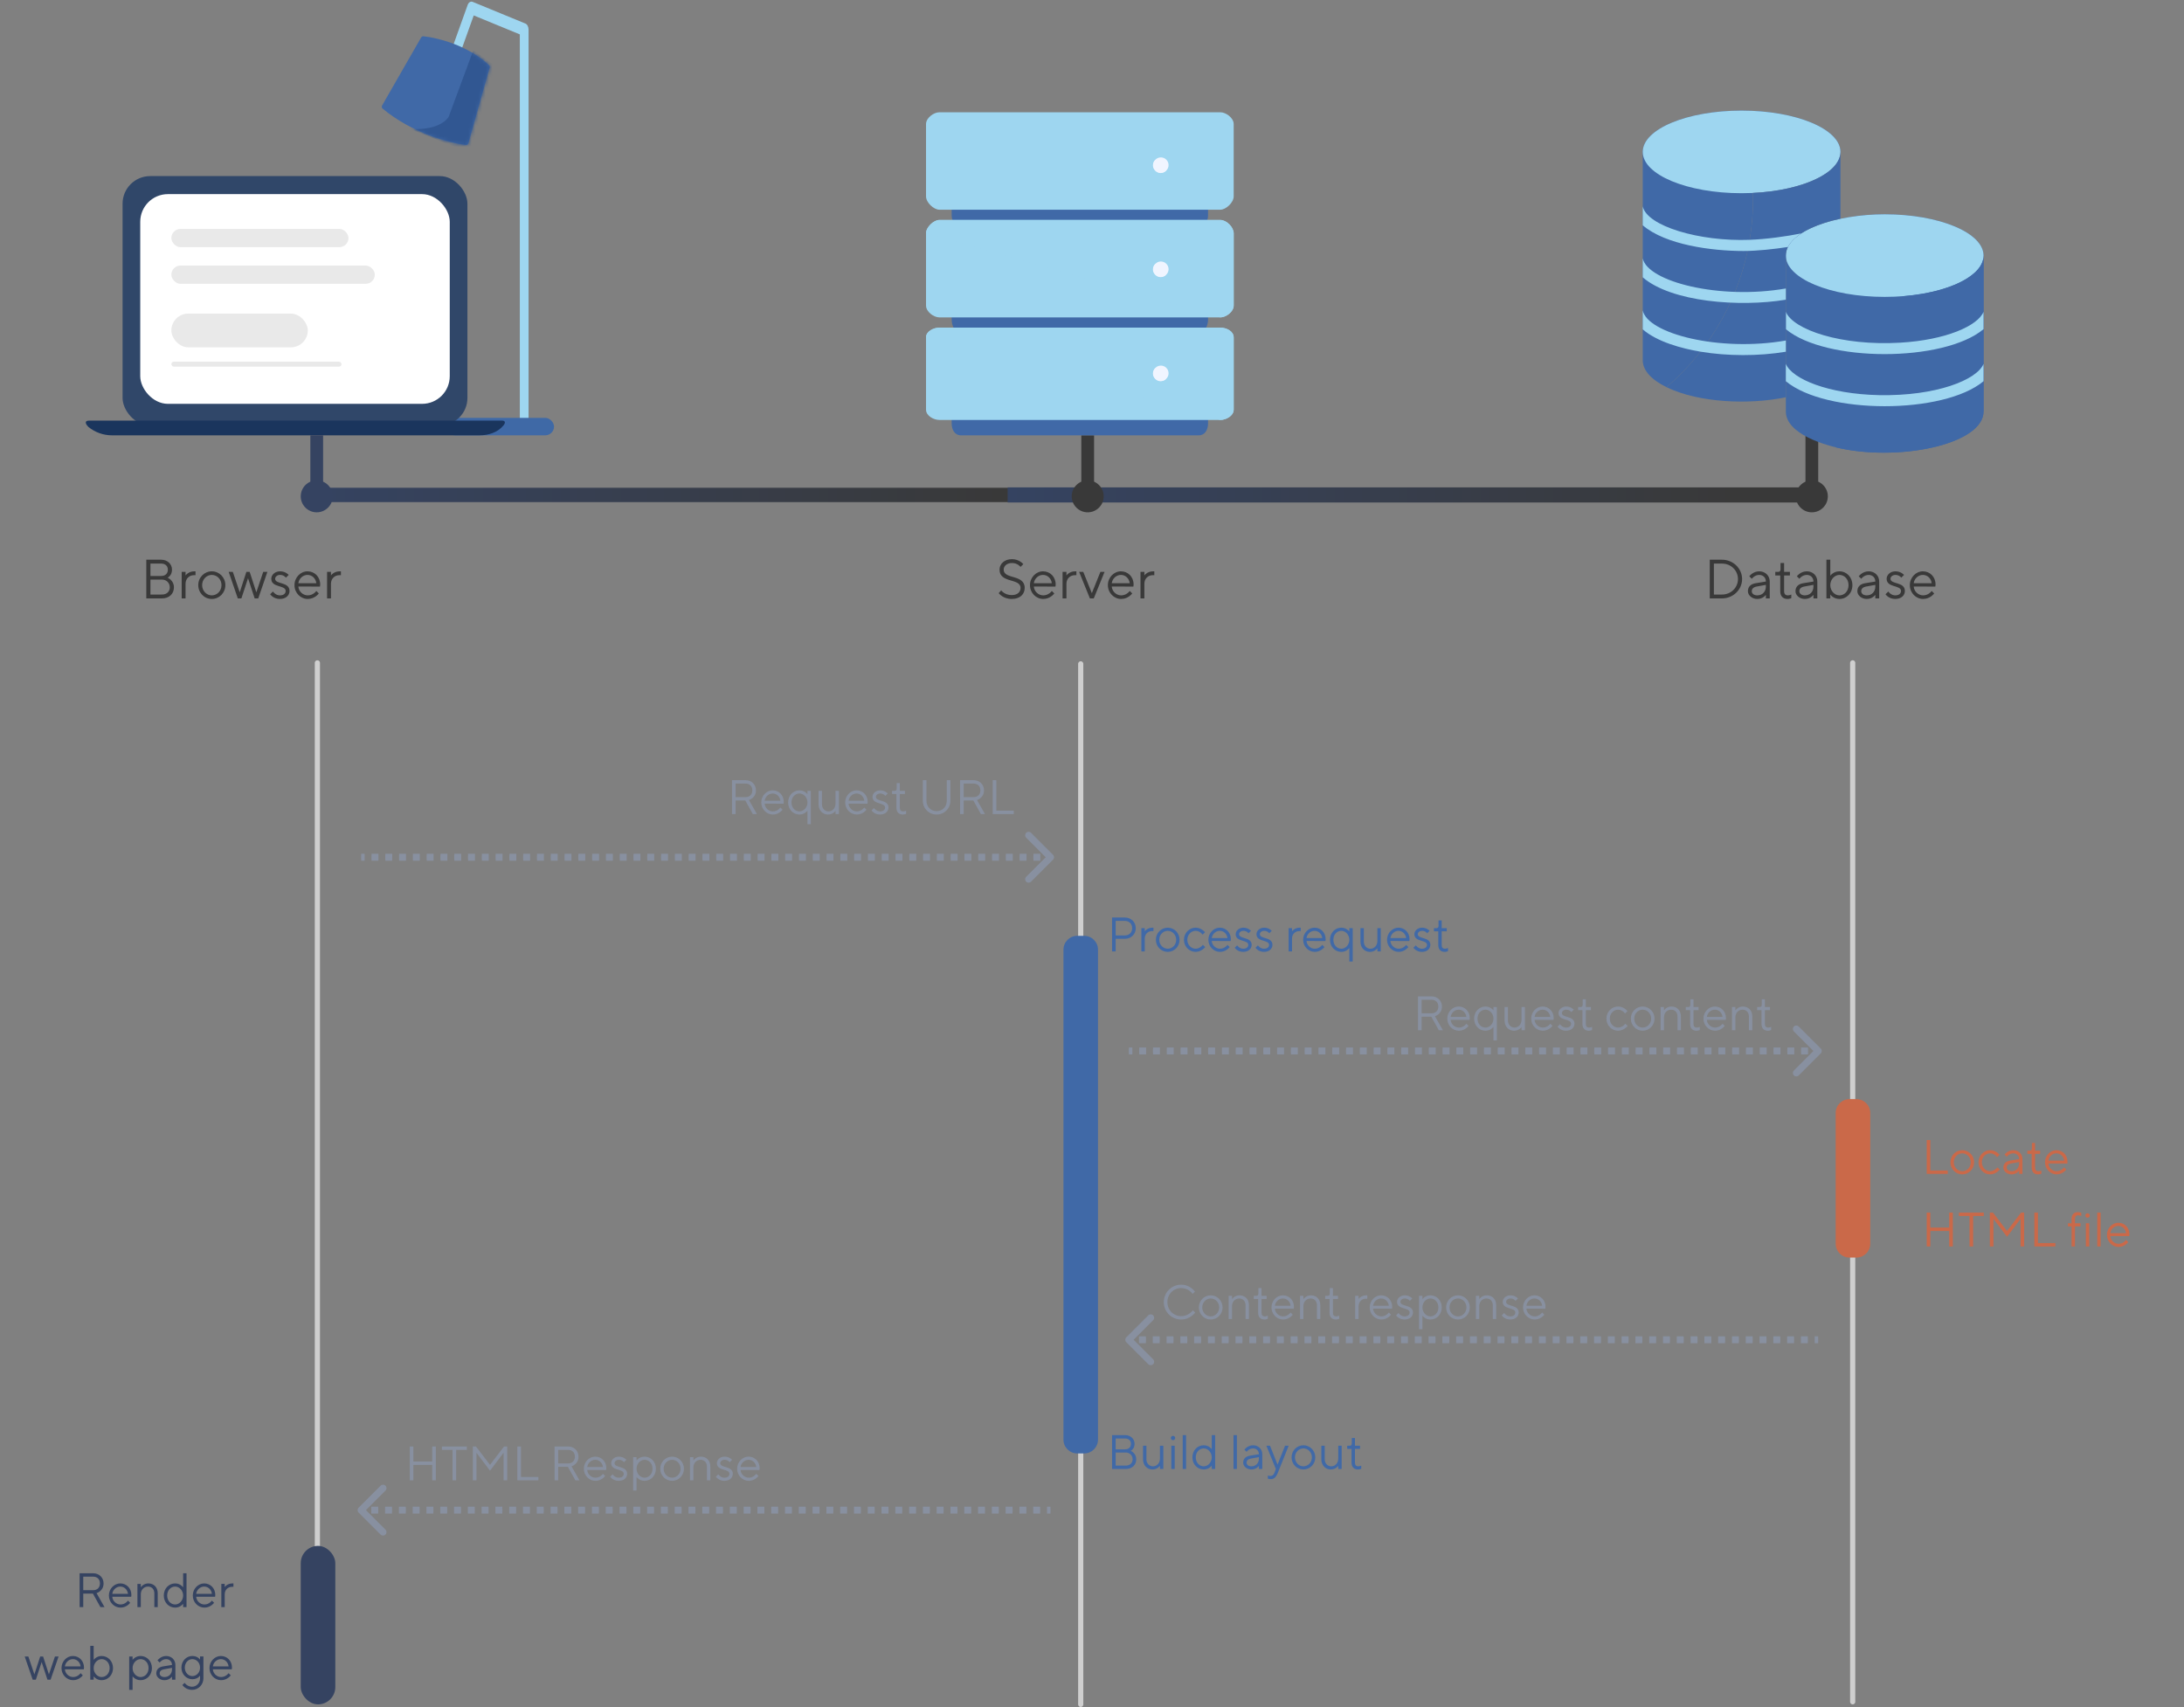 <svg fill="none" height="494" viewBox="0 0 632 494" width="632" xmlns="http://www.w3.org/2000/svg" xmlns:xlink="http://www.w3.org/1999/xlink"><rect x="0" y="0" width="632" height="494" fill="#808080" stroke="none"/><linearGradient id="a"><stop offset="0" stop-color="#393939"/><stop offset="1" stop-color="#354361"/></linearGradient><linearGradient id="b" gradientUnits="userSpaceOnUse" x1="289.591" x2="89.811" xlink:href="#a" y1="143.224" y2="143.224"/><linearGradient id="c" gradientUnits="userSpaceOnUse" x1="502.033" x2="291.589" xlink:href="#a" y1="143.224" y2="143.224"/><clipPath id="d"><path d="m475.183 32h99v99h-99z"/></clipPath><mask id="e" height="32" maskUnits="userSpaceOnUse" width="32" x="110" y="10"><path d="m141.496 18.844c-6.125-5.758-14.87-7.922-18.952-8.346-.278-.029-.541.113-.68.355l-11.295 19.68c-.173.301-.107.683.16.904 8.531 7.091 19.174 9.913 24.051 10.531.348.044.667-.178.761-.515l6.149-21.9c.072-.255-.001-.529-.194-.71z" fill="#4069a7"/></mask><path clip-rule="evenodd" d="m135.318 1.461c.276-.771.889-1.154 1.466-.917l15.249 6.269c.543.223.918.941.918 1.759v113.003c0 1.01-.565 1.829-1.263 1.829s-1.263-.819-1.263-1.829v-111.621l-13.339-5.484-4.217 11.768c-.322.896-1.084 1.246-1.703.781-.62-.465-.861-1.569-.54-2.465z" fill="#9ed6f0" fill-rule="evenodd"/><rect fill="#3f69a6" height="5.053" rx="2.526" width="31.219" x="129.107" y="120.921"/><path d="m141.496 18.844c-6.125-5.758-14.87-7.922-18.952-8.346-.278-.029-.541.113-.68.355l-11.295 19.68c-.173.301-.107.683.16.904 8.531 7.091 19.174 9.913 24.051 10.531.348.044.667-.178.761-.515l6.149-21.9c.072-.255-.001-.529-.194-.71z" fill="#4069a7"/><g mask="url(#e)"><path d="m129.874 33.69 7.083-19.129 6.406 4.579-3.744 20.46-4.986 4.083-15.993-6.406c7.255.541 10.512-2.166 11.234-3.587z" fill="#315792"/></g><rect fill="#304769" height="72.195" rx="8" width="99.794" x="35.468" y="50.956"/><rect fill="#fff" height="60.686" rx="8" width="89.564" x="40.583" y="56.177"/><g fill="#e9e9e9"><rect height="5.275" rx="2.637" width="51.256" x="49.587" y="66.247"/><rect height="5.275" rx="2.637" width="58.875" x="49.587" y="76.85"/><rect height="9.75" rx="4.875" width="39.481" x="49.587" y="90.756"/><rect height="1.439" rx=".719" width="49.231" x="49.587" y="104.662"/></g><path d="m145.386 121.712h-119.535c-1.705 0-.906 1.208-.293 1.811 1.929 1.585 4.348 2.451 6.845 2.451h106.39c2.603 0 5.231-.841 6.886-2.85.895-1.087.177-1.394-.293-1.412z" fill="#1a355d"/><path d="m42.334 173.168h4.56c2.08 0 3.44-1.36 3.44-3.2 0-2.08-1.84-2.8-1.84-2.8s1.28-.56 1.28-2.32c0-1.6-1.28-2.88-3.12-2.88h-4.32zm1.2-1.12v-4.32h3.36c1.36 0 2.24 1.04 2.24 2.24s-.88 2.08-2.24 2.08zm0-5.376v-3.584h3.12c1.2 0 1.92.72 1.92 1.76 0 1.12-.72 1.824-1.92 1.824zm9.041 6.496h1.12v-4.24c0-1.52 1.12-2.48 2.4-2.48h.48v-1.12h-.32c-1.76 0-2.56 1.2-2.56 1.2v-1.04h-1.12zm8.719.16c2.16 0 3.92-1.76 3.92-4s-1.76-4-3.92-4-3.92 1.76-3.92 4 1.76 4 3.92 4zm0-1.04c-1.52 0-2.8-1.296-2.8-2.96 0-1.68 1.28-2.96 2.8-2.96s2.8 1.28 2.8 2.96-1.28 2.96-2.8 2.96zm7.521.88h1.04l1.92-5.84 1.92 5.84h1.04l2.64-7.68h-1.2l-2 5.92-1.92-5.92h-.96l-1.92 5.92-2-5.92h-1.2zm12.168.16c1.76 0 2.8-1.04 2.8-2.32 0-2.72-4.16-1.84-4.16-3.52 0-.56.56-1.12 1.44-1.12 1.12 0 1.68.8 1.68.8l.8-.8s-.88-1.04-2.48-1.04c-1.52 0-2.56 1.04-2.56 2.16 0 2.64 4.16 1.76 4.16 3.52 0 .72-.56 1.28-1.68 1.28-1.28 0-2-1.12-2-1.12l-.8.8s.88 1.36 2.8 1.36zm8.075 0c2.08 0 3.2-1.6 3.2-1.6l-.72-.72s-.864 1.28-2.48 1.28c-1.44 0-2.64-1.2-2.72-2.56l6.24.016s.08-.256.08-.576c0-2.24-1.6-3.84-3.68-3.84-2 0-3.76 1.76-3.76 4s1.76 4 3.84 4zm-2.72-4.56c.16-1.28 1.28-2.4 2.64-2.4s2.4 1.04 2.56 2.4zm8.315 4.4h1.12v-4.24c0-1.52 1.12-2.48 2.4-2.48h.48v-1.12h-.32c-1.76 0-2.56 1.2-2.56 1.2v-1.04h-1.12z" fill="#393939"/><path d="m292.763 173.328c2.4 0 3.76-1.36 3.76-3.2 0-4-6.08-2.4-6.08-5.28 0-1.008.864-1.92 2.4-1.92 1.664 0 2.48 1.12 2.48 1.12l.8-.8s-1.136-1.44-3.28-1.44c-2.224 0-3.6 1.408-3.6 3.04 0 4 6.08 2.4 6.08 5.28 0 1.2-.88 2.08-2.56 2.08-2.08 0-3.04-1.376-3.04-1.376l-.72.816s1.2 1.68 3.76 1.68zm9.127 0c2.08 0 3.2-1.6 3.2-1.6l-.72-.72s-.864 1.28-2.48 1.28c-1.44 0-2.64-1.2-2.72-2.56l6.24.016s.08-.256.08-.576c0-2.24-1.6-3.84-3.68-3.84-2 0-3.76 1.76-3.76 4s1.76 4 3.84 4zm-2.72-4.56c.16-1.28 1.28-2.4 2.64-2.4s2.4 1.04 2.56 2.4zm8.315 4.4h1.12v-4.24c0-1.52 1.12-2.48 2.4-2.48h.48v-1.12h-.32c-1.76 0-2.56 1.2-2.56 1.2v-1.04h-1.12zm7.908 0h1.12l3.12-7.68h-1.2l-2.48 6.16-2.48-6.16h-1.2zm9.044.16c2.08 0 3.2-1.6 3.2-1.6l-.72-.72s-.864 1.28-2.48 1.28c-1.44 0-2.64-1.2-2.72-2.56l6.24.016s.08-.256.08-.576c0-2.24-1.6-3.84-3.68-3.84-2 0-3.76 1.76-3.76 4s1.76 4 3.84 4zm-2.72-4.56c.16-1.28 1.28-2.4 2.64-2.4s2.4 1.04 2.56 2.4zm8.315 4.4h1.12v-4.24c0-1.52 1.12-2.48 2.4-2.48h.48v-1.12h-.32c-1.76 0-2.56 1.2-2.56 1.2v-1.04h-1.12z" fill="#393939"/><path d="m494.765 173.168h3.52c3.28 0 5.84-2.56 5.84-5.6s-2.56-5.6-5.84-5.6h-3.52zm1.2-1.12v-8.96h2.32c2.64 0 4.64 2 4.64 4.48s-2 4.48-4.64 4.48zm12.56 1.28c1.68 0 2.48-1.2 2.48-1.2v1.04h1.12v-4.88c0-1.68-1.28-2.96-3.04-2.96-1.84 0-2.88 1.44-2.88 1.44l.72.72s.8-1.12 2.16-1.12c1.12 0 1.92.8 1.92 1.92l-2.96.48c-1.44.24-2.24 1.04-2.24 2.32 0 1.12 1.12 2.24 2.72 2.24zm0-1.04c-1.04 0-1.6-.56-1.6-1.2 0-.72.48-1.184 1.44-1.36l2.64-.48v.48c0 1.52-1.04 2.56-2.48 2.56zm8.748 1.04c.608 0 1.088-.24 1.088-.24v-1.04s-.48.24-1.04.24c-.64 0-1.04-.4-1.04-1.2v-4.56h1.68v-1.04h-1.68v-2.56h-1.04v1.76c0 .56-.24.8-.64.8h-.88v1.04h1.44v4.56c0 1.44.8 2.24 2.112 2.24zm5.018 0c1.68 0 2.48-1.2 2.48-1.2v1.04h1.12v-4.88c0-1.68-1.28-2.96-3.04-2.96-1.84 0-2.88 1.44-2.88 1.44l.72.72s.8-1.12 2.16-1.12c1.12 0 1.92.8 1.92 1.92l-2.96.48c-1.44.24-2.24 1.04-2.24 2.32 0 1.12 1.12 2.24 2.72 2.24zm0-1.04c-1.04 0-1.6-.56-1.6-1.2 0-.72.48-1.184 1.44-1.36l2.64-.48v.48c0 1.52-1.04 2.56-2.48 2.56zm9.992 1.04c2.08 0 3.76-1.68 3.76-4s-1.68-4-3.76-4c-1.76 0-2.64 1.28-2.64 1.28v-4.64h-1.12v11.2h1.12v-1.12s.88 1.28 2.64 1.28zm0-1.04c-1.36 0-2.64-1.28-2.64-2.96s1.28-2.96 2.64-2.96c1.44 0 2.64 1.2 2.64 2.96s-1.2 2.96-2.64 2.96zm7.914 1.04c1.68 0 2.48-1.2 2.48-1.2v1.04h1.12v-4.88c0-1.68-1.28-2.96-3.04-2.96-1.84 0-2.88 1.44-2.88 1.44l.72.72s.8-1.12 2.16-1.12c1.12 0 1.92.8 1.92 1.92l-2.96.48c-1.44.24-2.24 1.04-2.24 2.32 0 1.12 1.12 2.24 2.72 2.24zm0-1.04c-1.04 0-1.6-.56-1.6-1.2 0-.72.48-1.184 1.44-1.36l2.64-.48v.48c0 1.52-1.04 2.56-2.48 2.56zm8.232 1.04c1.76 0 2.8-1.04 2.8-2.32 0-2.72-4.16-1.84-4.16-3.52 0-.56.56-1.12 1.44-1.12 1.12 0 1.68.8 1.68.8l.8-.8s-.88-1.04-2.48-1.04c-1.52 0-2.56 1.04-2.56 2.16 0 2.64 4.16 1.76 4.16 3.52 0 .72-.56 1.28-1.68 1.28-1.28 0-2-1.12-2-1.12l-.8.8s.88 1.36 2.8 1.36zm8.075 0c2.08 0 3.2-1.6 3.2-1.6l-.72-.72s-.864 1.28-2.48 1.28c-1.44 0-2.64-1.2-2.72-2.56l6.24.016s.08-.256.08-.576c0-2.24-1.6-3.84-3.68-3.84-2 0-3.76 1.76-3.76 4s1.76 4 3.84 4zm-2.72-4.56c.16-1.28 1.28-2.4 2.64-2.4s2.4 1.04 2.56 2.4z" fill="#393939"/><path d="m89.811 141.148h222.676v4.152h-222.676z" fill="url(#b)"/><path d="m291.589 141.037h234.562v4.374h-234.562z" fill="url(#c)"/><path d="m89.811 145.474h19.5v3.688h-19.5z" fill="#354361" transform="matrix(0 -1 1 0 -55.663 235.285)"/><circle cx="91.655" cy="143.631" fill="#354361" r="4.625"/><path d="m312.913 145.474h19.5v3.688h-19.5z" fill="#393939" transform="matrix(0 -1 1 0 167.439 458.387)"/><circle cx="314.757" cy="143.631" fill="#393939" r="4.625"/><path d="m522.464 145.474h19.5v3.688h-19.5z" fill="#393939" transform="matrix(0 -1 1 0 376.99 667.938)"/><circle cx="524.308" cy="143.631" fill="#393939" r="4.625"/><path d="m349.584 62.316c0 1.781-.89 2.819-2.671 2.819h-68.851c-1.781 0-2.671-1.039-2.671-2.819v-3.116c0-1.781.89-2.968 2.671-2.968h68.851c1.781 0 2.671 1.187 2.671 2.968z" fill="#4069a7"/><path d="m357.003 56.826c0 1.781-2.225 3.858-3.858 3.858h-81.316c-1.632 0-3.858-2.077-3.858-3.858v-20.923c0-1.781 2.226-3.413 3.858-3.413h81.316c1.633 0 3.858 1.632 3.858 3.413z" fill="#9ed6f0"/><path d="m335.932 50c1.23 0 2.226-.997 2.226-2.226s-.996-2.226-2.226-2.226c-1.229 0-2.225.997-2.225 2.226s.996 2.226 2.225 2.226z" fill="#f0f5ff"/><path d="m337.416 49.407c-.89.89-2.226.89-3.116 0-.89-.89-.89-2.226 0-3.116" fill="#f0f5ff"/><path d="m349.584 92.439c0 1.781-.89 3.858-2.671 3.858h-68.851c-1.781 0-2.671-2.077-2.671-3.858v-3.116c0-1.781.89-3.413 2.671-3.413h68.851c1.781 0 2.671 1.632 2.671 3.413z" fill="#4069a7"/><path d="m357.003 88.433c0 1.781-2.225 3.413-3.858 3.413h-81.316c-1.632 0-3.858-1.632-3.858-3.413v-20.923c0-1.781 2.226-3.858 3.858-3.858h81.316c1.781 0 3.858 2.077 3.858 3.858z" fill="#9ed6f0"/><path d="m267.971 67.51c0-1.781 2.226-3.858 3.858-3.858h81.316c1.781 0 3.858 2.077 3.858 3.858v20.923c0 1.781-2.225 3.413-3.858 3.413" fill="#9ed6f0"/><path d="m335.932 80.123c1.23 0 2.226-.997 2.226-2.226 0-1.229-.996-2.226-2.226-2.226-1.229 0-2.225.997-2.225 2.226 0 1.229.996 2.226 2.225 2.226z" fill="#f0f5ff"/><path d="m337.416 79.529c-.89.89-2.226.89-3.116 0s-.89-2.226 0-3.116" fill="#f0f5ff"/><path d="m349.584 122.561c0 1.781-.89 3.413-2.671 3.413h-68.851c-1.781 0-2.671-1.632-2.671-3.413v-3.116c0-1.632.89-2.374 2.671-2.374h68.851c1.781 0 2.671.742 2.671 2.374z" fill="#4069a7"/><path d="m357.003 118.555c0 1.781-2.225 2.968-3.858 2.968h-81.316c-1.632 0-3.858-1.187-3.858-2.968v-20.923c0-1.781 2.226-2.819 3.858-2.819h81.316c1.781 0 3.858 1.039 3.858 2.819z" fill="#9ed6f0"/><path d="m267.971 97.632c0-1.781 2.226-2.819 3.858-2.819h81.316c1.781 0 3.858 1.039 3.858 2.819v20.923c0 1.781-2.225 2.968-3.858 2.968" fill="#9ed6f0"/><path d="m335.932 110.245c1.23 0 2.226-.996 2.226-2.225 0-1.23-.996-2.226-2.226-2.226-1.229 0-2.225.996-2.225 2.226 0 1.229.996 2.225 2.225 2.225z" fill="#f0f5ff"/><path d="m337.416 109.652c-.89.89-2.226.89-3.116 0-.89-.891-.89-2.226 0-3.116" fill="#f0f5ff"/><g clip-path="url(#d)"><path d="m532.584 43.954v.048c-.058 6.117-11.104 11.15-25.319 11.828.526 21.931-8.858 42.291-25.003 56.213-4.295-2.092-6.889-4.811-6.889-7.781v-60.309c0-6.601 12.806-11.954 28.605-11.954 15.8 0 28.606 5.353 28.606 11.954z" fill="#4069a7"/><path d="m573.992 73.96v45.105c0 9.014-22.008 14.045-39.334 11.084-6.821-1.143-17.877-4.668-17.877-11.084v-45.105c0-7.428 15.006-11.954 28.606-11.954 15.799 0 28.605 5.353 28.605 11.954z" fill="#4069a7"/><path d="m545.387 62.006c15.799 0 28.605 5.353 28.605 11.954 0 6.603-12.806 11.956-28.605 11.956-15.8 0-28.606-5.353-28.606-11.956 0-7.291 14.692-11.954 28.606-11.954z" fill="#9ed6f0"/><path d="m532.584 43.954v.048c-.062 6.581-12.844 11.908-28.606 11.908-15.794 0-28.605-5.351-28.605-11.956 0-6.601 12.806-11.954 28.605-11.954 15.8 0 28.606 5.353 28.606 11.954z" fill="#9ed6f0"/><path d="m573.992 73.96v45.106c0 9.566-24.833 14.706-42.788 10.384 12.802-11.411 20.634-26.572 19.94-43.775 13.038-1.114 22.848-5.935 22.848-11.714z" fill="#4069a7"/><path d="m573.992 90.23v5.021c-11.536 9.632-45.68 9.628-57.211 0v-5.021c2.111 5.183 16.058 9.94 33.12 8.934 13.165-.774 22.435-4.865 24.091-8.934z" fill="#9ed6f0"/><path d="m532.584 44.002v19.266c-5.928 1.242-15.803 4.656-15.803 10.692v40.995c-10.576 2.219-25.203 1.633-34.519-2.911 16.016-13.811 25.533-34.128 25.003-56.213 14.215-.678 25.261-5.711 25.319-11.828z" fill="#4069a7"/><g fill="#9ed6f0"><path d="m573.992 105.291v5.023c-11.563 9.655-45.667 9.639-57.211 0v-5.023c1.776 4.365 12.306 8.754 27.007 9.052 16.452.313 28.311-4.4 30.204-9.052z"/><path d="m521.25 67.543c-1.511.99-3.029 2.308-3.847 3.927-3.93.607-8.902 1.162-12.911 1.162-9.069 0-22.532-1.756-29.119-7.439v-5.483c1.176 5.703 16.398 10.241 30.938 9.686 4.717-.176 10.608-.976 14.939-1.852z"/><path d="m516.781 83.479v3.247c-13.363 2.208-33.086.71-41.408-6.471v-5.489c1.369 6.725 22.197 12.063 41.408 8.714z"/><path d="m516.781 98.54v3.246c-7.944 1.319-16.969 1.278-24.719-.02-5.431-.907-12.503-2.837-16.689-6.449v-5.487c1.383 6.761 22.298 12.058 41.408 8.71z"/></g></g><path d="m536.125 191.817v300.642" stroke="#cfcfcf" stroke-linecap="round" stroke-width="1.5"/><path d="m312.738 192.111v301.098" stroke="#cfcfcf" stroke-linecap="round" stroke-width="1.5"/><path d="m531.204 322.06c0-2.209 1.79-4 4-4h2c2.209 0 4 1.791 4 4v37.862c0 2.209-1.791 4-4 4h-2c-2.21 0-4-1.791-4-4z" fill="#ca6949"/><path d="m307.738 274.812c0-2.209 1.791-4 4-4h2c2.209 0 4 1.791 4 4v141.78c0 2.21-1.791 4-4 4h-2c-2.209 0-4-1.79-4-4z" fill="#4069a7"/><path d="m91.842 191.821v296.429" stroke="#cfcfcf" stroke-linecap="round" stroke-width="1.5"/><rect fill="#354361" height="45.861" rx="5" width="10" x="87.03" y="447.348"/><path d="m23.039 465.071h1.05v-3.92h2.8l2.17 3.92h1.19l-2.31-4.06s2.03-.56 2.03-2.8c0-1.68-1.26-2.94-3.01-2.94h-3.92zm1.05-4.9v-3.92h2.87c1.19 0 1.96.77 1.96 1.96s-.77 1.96-1.96 1.96zm10.781 5.04c1.82 0 2.8-1.4 2.8-1.4l-.63-.63s-.756 1.12-2.17 1.12c-1.26 0-2.31-1.05-2.38-2.24l5.46.014s.07-.224.07-.504c0-1.96-1.4-3.36-3.22-3.36-1.75 0-3.29 1.54-3.29 3.5s1.54 3.5 3.36 3.5zm-2.38-3.99c.14-1.12 1.12-2.1 2.31-2.1s2.1.91 2.24 2.1zm7.276 3.85h.98v-3.71c0-1.33.91-2.24 2.1-2.24 1.05 0 1.82.77 1.82 1.96v3.99h.98v-3.99c0-1.75-1.12-2.87-2.73-2.87-1.47 0-2.17 1.12-2.17 1.12v-.98h-.98zm10.921.14c1.54 0 2.31-1.12 2.31-1.12v.98h.98v-9.8h-.98v4.06s-.77-1.12-2.31-1.12c-1.82 0-3.29 1.47-3.29 3.5s1.47 3.5 3.29 3.5zm0-.91c-1.26 0-2.31-1.05-2.31-2.59s1.05-2.59 2.31-2.59c1.19 0 2.31 1.12 2.31 2.59s-1.12 2.59-2.31 2.59zm8.464.91c1.82 0 2.8-1.4 2.8-1.4l-.63-.63s-.756 1.12-2.17 1.12c-1.26 0-2.31-1.05-2.38-2.24l5.46.014s.07-.224.07-.504c0-1.96-1.4-3.36-3.22-3.36-1.75 0-3.29 1.54-3.29 3.5s1.54 3.5 3.36 3.5zm-2.38-3.99c.14-1.12 1.12-2.1 2.31-2.1s2.1.91 2.24 2.1zm7.276 3.85h.98v-3.71c0-1.33.98-2.17 2.1-2.17h.42v-.98h-.28c-1.54 0-2.24 1.05-2.24 1.05v-.91h-.98zm-54.586 21h.91l1.68-5.11 1.68 5.11h.91l2.31-6.72h-1.05l-1.75 5.18-1.68-5.18h-.84l-1.68 5.18-1.75-5.18h-1.05zm11.697.14c1.82 0 2.8-1.4 2.8-1.4l-.63-.63s-.756 1.12-2.17 1.12c-1.26 0-2.31-1.05-2.38-2.24l5.46.014s.07-.224.07-.504c0-1.96-1.4-3.36-3.22-3.36-1.75 0-3.29 1.54-3.29 3.5s1.54 3.5 3.36 3.5zm-2.38-3.99c.14-1.12 1.12-2.1 2.31-2.1s2.1.91 2.24 2.1zm10.636 3.99c1.82 0 3.29-1.47 3.29-3.5s-1.47-3.5-3.29-3.5c-1.54 0-2.31 1.12-2.31 1.12v-4.06h-.98v9.8h.98v-.98s.77 1.12 2.31 1.12zm0-.91c-1.19 0-2.31-1.12-2.31-2.59s1.12-2.59 2.31-2.59c1.26 0 2.31 1.05 2.31 2.59s-1.05 2.59-2.31 2.59zm7.974 3.71h.98v-3.92s.77 1.12 2.31 1.12c1.82 0 3.29-1.47 3.29-3.5s-1.47-3.5-3.29-3.5c-1.54 0-2.31 1.12-2.31 1.12v-.98h-.98zm3.29-3.71c-1.19 0-2.31-1.12-2.31-2.59s1.12-2.59 2.31-2.59c1.26 0 2.31 1.05 2.31 2.59s-1.05 2.59-2.31 2.59zm6.926.91c1.47 0 2.17-1.05 2.17-1.05v.91h.98v-4.27c0-1.47-1.12-2.59-2.66-2.59-1.61 0-2.52 1.26-2.52 1.26l.63.63s.7-.98 1.89-.98c.98 0 1.68.7 1.68 1.68l-2.59.42c-1.26.21-1.96.91-1.96 2.03 0 .98.98 1.96 2.38 1.96zm0-.91c-.91 0-1.4-.49-1.4-1.05 0-.63.42-1.036 1.26-1.19l2.31-.42v.42c0 1.33-.91 2.24-2.17 2.24zm7.973 3.71c1.82 0 3.29-1.47 3.29-3.36v-6.3h-.98v.91s-.63-1.05-2.24-1.05c-1.75 0-3.15 1.47-3.15 3.36s1.4 3.36 3.15 3.36c1.61 0 2.24-1.05 2.24-1.05v.77c0 1.4-1.05 2.45-2.31 2.45-1.4 0-2.17-1.12-2.17-1.12l-.63.63s.91 1.4 2.8 1.4zm.07-3.99c-1.19 0-2.17-1.05-2.17-2.45s.98-2.45 2.17-2.45c1.26 0 2.24 1.05 2.24 2.45s-.98 2.45-2.24 2.45zm8.331 1.19c1.82 0 2.8-1.4 2.8-1.4l-.63-.63s-.756 1.12-2.17 1.12c-1.26 0-2.31-1.05-2.38-2.24l5.46.014s.07-.224.07-.504c0-1.96-1.4-3.36-3.22-3.36-1.75 0-3.29 1.54-3.29 3.5s1.54 3.5 3.36 3.5zm-2.38-3.99c.14-1.12 1.12-2.1 2.31-2.1s2.1.91 2.24 2.1z" fill="#354361"/><path d="m321.804 275.312h1.05v-3.64h2.66c1.82 0 3.15-1.33 3.15-3.08s-1.33-3.08-3.15-3.08h-3.71zm1.05-4.62v-4.2h2.66c1.26 0 2.1.84 2.1 2.1s-.84 2.1-2.1 2.1zm7.432 4.62h.98v-3.71c0-1.33.98-2.17 2.1-2.17h.42v-.98h-.28c-1.54 0-2.24 1.05-2.24 1.05v-.91h-.98zm7.629.14c1.89 0 3.43-1.54 3.43-3.5s-1.54-3.5-3.43-3.5-3.43 1.54-3.43 3.5 1.54 3.5 3.43 3.5zm0-.91c-1.33 0-2.45-1.134-2.45-2.59 0-1.47 1.12-2.59 2.45-2.59s2.45 1.12 2.45 2.59-1.12 2.59-2.45 2.59zm8.052.91c1.75 0 2.8-1.4 2.8-1.4l-.7-.63s-.77 1.12-2.1 1.12c-1.26 0-2.38-1.12-2.38-2.59s1.12-2.59 2.38-2.59c1.33 0 2.03 1.12 2.03 1.12l.7-.7s-.98-1.33-2.73-1.33c-1.82 0-3.36 1.54-3.36 3.5s1.54 3.5 3.36 3.5zm7.068 0c1.82 0 2.8-1.4 2.8-1.4l-.63-.63s-.756 1.12-2.17 1.12c-1.26 0-2.31-1.05-2.38-2.24l5.46.014s.07-.224.07-.504c0-1.96-1.4-3.36-3.22-3.36-1.75 0-3.29 1.54-3.29 3.5s1.54 3.5 3.36 3.5zm-2.38-3.99c.14-1.12 1.12-2.1 2.31-2.1s2.1.91 2.24 2.1zm9.096 3.99c1.54 0 2.45-.91 2.45-2.03 0-2.38-3.64-1.61-3.64-3.08 0-.49.49-.98 1.26-.98.98 0 1.47.7 1.47.7l.7-.7s-.77-.91-2.17-.91c-1.33 0-2.24.91-2.24 1.89 0 2.31 3.64 1.54 3.64 3.08 0 .63-.49 1.12-1.47 1.12-1.12 0-1.75-.98-1.75-.98l-.7.7s.77 1.19 2.45 1.19zm6.015 0c1.54 0 2.45-.91 2.45-2.03 0-2.38-3.64-1.61-3.64-3.08 0-.49.49-.98 1.26-.98.98 0 1.47.7 1.47.7l.7-.7s-.77-.91-2.17-.91c-1.33 0-2.24.91-2.24 1.89 0 2.31 3.64 1.54 3.64 3.08 0 .63-.49 1.12-1.47 1.12-1.12 0-1.75-.98-1.75-.98l-.7.7s.77 1.19 2.45 1.19zm7.135-.14h.98v-3.71c0-1.33.98-2.17 2.1-2.17h.42v-.98h-.28c-1.54 0-2.24 1.05-2.24 1.05v-.91h-.98zm7.56.14c1.82 0 2.8-1.4 2.8-1.4l-.63-.63s-.756 1.12-2.17 1.12c-1.26 0-2.31-1.05-2.38-2.24l5.46.014s.07-.224.07-.504c0-1.96-1.4-3.36-3.22-3.36-1.75 0-3.29 1.54-3.29 3.5s1.54 3.5 3.36 3.5zm-2.38-3.99c.14-1.12 1.12-2.1 2.31-2.1s2.1.91 2.24 2.1zm12.385 6.79h.98v-9.66h-.98v.98s-.77-1.12-2.31-1.12c-1.82 0-3.29 1.47-3.29 3.5s1.47 3.5 3.29 3.5c1.54 0 2.31-1.12 2.31-1.12zm-2.31-3.71c-1.26 0-2.31-1.05-2.31-2.59s1.05-2.59 2.31-2.59c1.19 0 2.31 1.12 2.31 2.59s-1.12 2.59-2.31 2.59zm8.257.91c1.47 0 2.17-1.05 2.17-1.05v.91h.979v-6.72h-.979v3.71c0 1.33-.91 2.24-2.03 2.24-1.05 0-1.89-.84-1.89-2.03v-3.92h-.98v3.92c0 1.75 1.19 2.94 2.73 2.94zm8.329 0c1.82 0 2.8-1.4 2.8-1.4l-.63-.63s-.756 1.12-2.17 1.12c-1.26 0-2.31-1.05-2.38-2.24l5.46.014s.07-.224.07-.504c0-1.96-1.4-3.36-3.22-3.36-1.75 0-3.29 1.54-3.29 3.5s1.54 3.5 3.36 3.5zm-2.38-3.99c.14-1.12 1.12-2.1 2.31-2.1s2.1.91 2.24 2.1zm9.096 3.99c1.54 0 2.45-.91 2.45-2.03 0-2.38-3.64-1.61-3.64-3.08 0-.49.49-.98 1.26-.98.98 0 1.47.7 1.47.7l.7-.7s-.77-.91-2.17-.91c-1.33 0-2.24.91-2.24 1.89 0 2.31 3.64 1.54 3.64 3.08 0 .63-.49 1.12-1.47 1.12-1.12 0-1.75-.98-1.75-.98l-.7.7s.77 1.19 2.45 1.19zm6.603 0c.532 0 .952-.21.952-.21v-.91s-.42.21-.91.21c-.56 0-.91-.35-.91-1.05v-3.99h1.47v-.91h-1.47v-2.24h-.91v1.54c0 .49-.21.7-.56.7h-.77v.91h1.26v3.99c0 1.26.7 1.96 1.848 1.96z" fill="#4069a7"/><path d="m321.804 425.092h3.99c1.82 0 3.01-1.19 3.01-2.8 0-1.82-1.61-2.45-1.61-2.45s1.12-.49 1.12-2.03c0-1.4-1.12-2.52-2.73-2.52h-3.78zm1.05-.98v-3.78h2.94c1.19 0 1.96.91 1.96 1.96s-.77 1.82-1.96 1.82zm0-4.704v-3.136h2.73c1.05 0 1.68.63 1.68 1.54 0 .98-.63 1.596-1.68 1.596zm10.641 5.824c1.47 0 2.17-1.05 2.17-1.05v.91h.98v-6.72h-.98v3.71c0 1.33-.91 2.24-2.03 2.24-1.05 0-1.89-.84-1.89-2.03v-3.92h-.98v3.92c0 1.75 1.19 2.94 2.73 2.94zm5.459-.14h.98v-6.72h-.98zm.49-8.33c.35 0 .63-.28.63-.63s-.28-.63-.63-.63-.63.28-.63.63.28.63.63.63zm2.807 8.33h.98v-9.8h-.98zm6.093.14c1.54 0 2.31-1.12 2.31-1.12v.98h.98v-9.8h-.98v4.06s-.77-1.12-2.31-1.12c-1.82 0-3.29 1.47-3.29 3.5s1.47 3.5 3.29 3.5zm0-.91c-1.26 0-2.31-1.05-2.31-2.59s1.05-2.59 2.31-2.59c1.19 0 2.31 1.12 2.31 2.59s-1.12 2.59-2.31 2.59zm8.604.77h.98v-9.8h-.98zm5.183.14c1.47 0 2.17-1.05 2.17-1.05v.91h.98v-4.27c0-1.47-1.12-2.59-2.66-2.59-1.61 0-2.52 1.26-2.52 1.26l.63.63s.7-.98 1.89-.98c.98 0 1.68.7 1.68 1.68l-2.59.42c-1.26.21-1.96.91-1.96 2.03 0 .98.98 1.96 2.38 1.96zm0-.91c-.91 0-1.4-.49-1.4-1.05 0-.63.42-1.036 1.26-1.19l2.31-.42v.42c0 1.33-.91 2.24-2.17 2.24zm5.597 3.71c.98 0 1.54-.56 2.1-1.96l3.08-7.7h-1.05l-2.17 5.46-2.17-5.46h-1.05l2.73 6.72-.35.98c-.252.7-.63 1.05-1.26 1.05-.35 0-.7-.14-.7-.14v.91s.35.14.84.14zm9.453-2.8c1.89 0 3.43-1.54 3.43-3.5s-1.54-3.5-3.43-3.5-3.43 1.54-3.43 3.5 1.54 3.5 3.43 3.5zm0-.91c-1.33 0-2.45-1.134-2.45-2.59 0-1.47 1.12-2.59 2.45-2.59s2.45 1.12 2.45 2.59-1.12 2.59-2.45 2.59zm7.911.91c1.47 0 2.17-1.05 2.17-1.05v.91h.98v-6.72h-.98v3.71c0 1.33-.91 2.24-2.03 2.24-1.05 0-1.89-.84-1.89-2.03v-3.92h-.98v3.92c0 1.75 1.19 2.94 2.73 2.94zm7.868 0c.532 0 .952-.21.952-.21v-.91s-.42.21-.91.21c-.56 0-.91-.35-.91-1.05v-3.99h1.47v-.91h-1.47v-2.24h-.91v1.54c0 .49-.21.7-.56.7h-.77v.91h1.26v3.99c0 1.26.7 1.96 1.848 1.96z" fill="#4069a7"/><path d="m118.564 428.384h1.05v-4.48h5.46v4.48h1.05v-9.8h-1.05v4.34h-5.46v-4.34h-1.05zm12.39 0h1.05v-8.82h3.08v-.98h-7.21v.98h3.08zm5.875 0h1.05v-7.98l3.92 5.18 3.92-5.18v7.98h1.05v-9.8h-.91l-4.06 5.32-4.06-5.32h-.91zm12.879 0h6.09v-.98h-5.04v-8.82h-1.05zm10.774 0h1.05v-3.92h2.8l2.17 3.92h1.19l-2.31-4.06s2.03-.56 2.03-2.8c0-1.68-1.26-2.94-3.01-2.94h-3.92zm1.05-4.9v-3.92h2.87c1.19 0 1.96.77 1.96 1.96s-.77 1.96-1.96 1.96zm10.78 5.04c1.82 0 2.8-1.4 2.8-1.4l-.63-.63s-.756 1.12-2.17 1.12c-1.26 0-2.31-1.05-2.38-2.24l5.46.014s.07-.224.07-.504c0-1.96-1.4-3.36-3.22-3.36-1.75 0-3.29 1.54-3.29 3.5s1.54 3.5 3.36 3.5zm-2.38-3.99c.14-1.12 1.12-2.1 2.31-2.1s2.1.91 2.24 2.1zm9.096 3.99c1.54 0 2.45-.91 2.45-2.03 0-2.38-3.64-1.61-3.64-3.08 0-.49.49-.98 1.26-.98.98 0 1.47.7 1.47.7l.7-.7s-.77-.91-2.17-.91c-1.33 0-2.24.91-2.24 1.89 0 2.31 3.64 1.54 3.64 3.08 0 .63-.49 1.12-1.47 1.12-1.12 0-1.75-.98-1.75-.98l-.7.7s.77 1.19 2.45 1.19zm4.196 2.8h.98v-3.92s.77 1.12 2.31 1.12c1.82 0 3.29-1.47 3.29-3.5s-1.47-3.5-3.29-3.5c-1.54 0-2.31 1.12-2.31 1.12v-.98h-.98zm3.29-3.71c-1.19 0-2.31-1.12-2.31-2.59s1.12-2.59 2.31-2.59c1.26 0 2.31 1.05 2.31 2.59s-1.05 2.59-2.31 2.59zm7.976.91c1.89 0 3.43-1.54 3.43-3.5s-1.54-3.5-3.43-3.5-3.43 1.54-3.43 3.5 1.54 3.5 3.43 3.5zm0-.91c-1.33 0-2.45-1.134-2.45-2.59 0-1.47 1.12-2.59 2.45-2.59s2.45 1.12 2.45 2.59-1.12 2.59-2.45 2.59zm5.181.77h.98v-3.71c0-1.33.91-2.24 2.1-2.24 1.05 0 1.82.77 1.82 1.96v3.99h.98v-3.99c0-1.75-1.12-2.87-2.73-2.87-1.47 0-2.17 1.12-2.17 1.12v-.98h-.98zm9.941.14c1.54 0 2.45-.91 2.45-2.03 0-2.38-3.64-1.61-3.64-3.08 0-.49.49-.98 1.26-.98.98 0 1.47.7 1.47.7l.7-.7s-.77-.91-2.17-.91c-1.33 0-2.24.91-2.24 1.89 0 2.31 3.64 1.54 3.64 3.08 0 .63-.49 1.12-1.47 1.12-1.12 0-1.75-.98-1.75-.98l-.7.7s.77 1.19 2.45 1.19zm7.066 0c1.82 0 2.8-1.4 2.8-1.4l-.63-.63s-.756 1.12-2.17 1.12c-1.26 0-2.31-1.05-2.38-2.24l5.459.014s.071-.224.071-.504c0-1.96-1.4-3.36-3.22-3.36-1.75 0-3.29 1.54-3.29 3.5s1.54 3.5 3.36 3.5zm-2.38-3.99c.14-1.12 1.12-2.1 2.31-2.1s2.1.91 2.24 2.1z" fill="#8890a0"/><path d="m211.826 235.569h1.05v-3.92h2.8l2.17 3.92h1.19l-2.31-4.06s2.03-.56 2.03-2.8c0-1.68-1.26-2.94-3.01-2.94h-3.92zm1.05-4.9v-3.92h2.87c1.19 0 1.96.77 1.96 1.96s-.77 1.96-1.96 1.96zm10.78 5.04c1.82 0 2.8-1.4 2.8-1.4l-.63-.63s-.756 1.12-2.17 1.12c-1.26 0-2.31-1.05-2.38-2.24l5.46.014s.07-.224.07-.504c0-1.96-1.4-3.36-3.22-3.36-1.75 0-3.29 1.54-3.29 3.5s1.54 3.5 3.36 3.5zm-2.38-3.99c.14-1.12 1.12-2.1 2.31-2.1s2.1.91 2.24 2.1zm12.386 6.79h.98v-9.66h-.98v.98s-.77-1.12-2.31-1.12c-1.82 0-3.29 1.47-3.29 3.5s1.47 3.5 3.29 3.5c1.54 0 2.31-1.12 2.31-1.12zm-2.31-3.71c-1.26 0-2.31-1.05-2.31-2.59s1.05-2.59 2.31-2.59c1.19 0 2.31 1.12 2.31 2.59s-1.12 2.59-2.31 2.59zm8.256.91c1.47 0 2.17-1.05 2.17-1.05v.91h.98v-6.72h-.98v3.71c0 1.33-.91 2.24-2.03 2.24-1.05 0-1.89-.84-1.89-2.03v-3.92h-.98v3.92c0 1.75 1.19 2.94 2.73 2.94zm8.329 0c1.82 0 2.8-1.4 2.8-1.4l-.63-.63s-.756 1.12-2.17 1.12c-1.26 0-2.31-1.05-2.38-2.24l5.46.014s.07-.224.07-.504c0-1.96-1.4-3.36-3.22-3.36-1.75 0-3.29 1.54-3.29 3.5s1.54 3.5 3.36 3.5zm-2.38-3.99c.14-1.12 1.12-2.1 2.31-2.1s2.1.91 2.24 2.1zm9.096 3.99c1.54 0 2.45-.91 2.45-2.03 0-2.38-3.64-1.61-3.64-3.08 0-.49.49-.98 1.26-.98.98 0 1.47.7 1.47.7l.7-.7s-.77-.91-2.17-.91c-1.33 0-2.24.91-2.24 1.89 0 2.31 3.64 1.54 3.64 3.08 0 .63-.49 1.12-1.47 1.12-1.12 0-1.75-.98-1.75-.98l-.7.7s.77 1.19 2.45 1.19zm6.604 0c.532 0 .952-.21.952-.21v-.91s-.42.21-.91.21c-.56 0-.91-.35-.91-1.05v-3.99h1.47v-.91h-1.47v-2.24h-.91v1.54c0 .49-.21.7-.56.7h-.77v.91h1.26v3.99c0 1.26.7 1.96 1.848 1.96zm9.776 0c2.24 0 3.99-1.75 3.99-3.99v-5.95h-1.05v5.95c0 1.75-1.26 3.01-2.94 3.01s-2.94-1.26-2.94-3.01v-5.95h-1.05v5.95c0 2.24 1.75 3.99 3.99 3.99zm6.787-.14h1.05v-3.92h2.8l2.17 3.92h1.19l-2.31-4.06s2.03-.56 2.03-2.8c0-1.68-1.26-2.94-3.01-2.94h-3.92zm1.05-4.9v-3.92h2.87c1.19 0 1.96.77 1.96 1.96s-.77 1.96-1.96 1.96zm8.397 4.9h6.09v-.98h-5.04v-8.82h-1.05z" fill="#8890a0"/><path d="m410.34 298.13h1.05v-3.92h2.8l2.17 3.92h1.19l-2.31-4.06s2.03-.56 2.03-2.8c0-1.68-1.26-2.94-3.01-2.94h-3.92zm1.05-4.9v-3.92h2.87c1.19 0 1.96.77 1.96 1.96s-.77 1.96-1.96 1.96zm10.781 5.04c1.82 0 2.8-1.4 2.8-1.4l-.63-.63s-.756 1.12-2.17 1.12c-1.26 0-2.31-1.05-2.38-2.24l5.46.014s.07-.224.07-.504c0-1.96-1.4-3.36-3.22-3.36-1.75 0-3.29 1.54-3.29 3.5s1.54 3.5 3.36 3.5zm-2.38-3.99c.14-1.12 1.12-2.1 2.31-2.1s2.1.91 2.24 2.1zm12.385 6.79h.98v-9.66h-.98v.98s-.77-1.12-2.31-1.12c-1.82 0-3.29 1.47-3.29 3.5s1.47 3.5 3.29 3.5c1.54 0 2.31-1.12 2.31-1.12zm-2.31-3.71c-1.26 0-2.31-1.05-2.31-2.59s1.05-2.59 2.31-2.59c1.19 0 2.31 1.12 2.31 2.59s-1.12 2.59-2.31 2.59zm8.256.91c1.47 0 2.17-1.05 2.17-1.05v.91h.98v-6.72h-.98v3.71c0 1.33-.91 2.24-2.03 2.24-1.05 0-1.89-.84-1.89-2.03v-3.92h-.98v3.92c0 1.75 1.19 2.94 2.73 2.94zm8.33 0c1.82 0 2.8-1.4 2.8-1.4l-.63-.63s-.756 1.12-2.17 1.12c-1.26 0-2.31-1.05-2.38-2.24l5.46.014s.07-.224.07-.504c0-1.96-1.4-3.36-3.22-3.36-1.75 0-3.29 1.54-3.29 3.5s1.54 3.5 3.36 3.5zm-2.38-3.99c.14-1.12 1.12-2.1 2.31-2.1s2.1.91 2.24 2.1zm9.096 3.99c1.54 0 2.45-.91 2.45-2.03 0-2.38-3.64-1.61-3.64-3.08 0-.49.49-.98 1.26-.98.98 0 1.47.7 1.47.7l.7-.7s-.77-.91-2.17-.91c-1.33 0-2.24.91-2.24 1.89 0 2.31 3.64 1.54 3.64 3.08 0 .63-.49 1.12-1.47 1.12-1.12 0-1.75-.98-1.75-.98l-.7.7s.77 1.19 2.45 1.19zm6.603 0c.532 0 .952-.21.952-.21v-.91s-.42.21-.91.21c-.56 0-.91-.35-.91-1.05v-3.99h1.47v-.91h-1.47v-2.24h-.91v1.54c0 .49-.21.7-.56.7h-.77v.91h1.26v3.99c0 1.26.7 1.96 1.848 1.96zm8.447 0c1.75 0 2.8-1.4 2.8-1.4l-.7-.63s-.77 1.12-2.1 1.12c-1.26 0-2.38-1.12-2.38-2.59s1.12-2.59 2.38-2.59c1.33 0 2.03 1.12 2.03 1.12l.7-.7s-.98-1.33-2.73-1.33c-1.82 0-3.36 1.54-3.36 3.5s1.54 3.5 3.36 3.5zm7.138 0c1.89 0 3.43-1.54 3.43-3.5s-1.54-3.5-3.43-3.5-3.43 1.54-3.43 3.5 1.54 3.5 3.43 3.5zm0-.91c-1.33 0-2.45-1.134-2.45-2.59 0-1.47 1.12-2.59 2.45-2.59s2.45 1.12 2.45 2.59-1.12 2.59-2.45 2.59zm5.181.77h.98v-3.71c0-1.33.91-2.24 2.1-2.24 1.05 0 1.82.77 1.82 1.96v3.99h.98v-3.99c0-1.75-1.12-2.87-2.73-2.87-1.47 0-2.17 1.12-2.17 1.12v-.98h-.98zm10.392.14c.532 0 .952-.21.952-.21v-.91s-.42.21-.91.21c-.56 0-.91-.35-.91-1.05v-3.99h1.47v-.91h-1.47v-2.24h-.91v1.54c0 .49-.21.7-.56.7h-.77v.91h1.26v3.99c0 1.26.7 1.96 1.848 1.96zm5.371 0c1.82 0 2.8-1.4 2.8-1.4l-.63-.63s-.756 1.12-2.17 1.12c-1.26 0-2.31-1.05-2.38-2.24l5.46.014s.07-.224.07-.504c0-1.96-1.4-3.36-3.22-3.36-1.75 0-3.29 1.54-3.29 3.5s1.54 3.5 3.36 3.5zm-2.38-3.99c.14-1.12 1.12-2.1 2.31-2.1s2.1.91 2.24 2.1zm7.275 3.85h.98v-3.71c0-1.33.91-2.24 2.1-2.24 1.05 0 1.82.77 1.82 1.96v3.99h.98v-3.99c0-1.75-1.12-2.87-2.73-2.87-1.47 0-2.17 1.12-2.17 1.12v-.98h-.98zm10.393.14c.532 0 .952-.21.952-.21v-.91s-.42.21-.91.21c-.56 0-.91-.35-.91-1.05v-3.99h1.47v-.91h-1.47v-2.24h-.91v1.54c0 .49-.21.7-.56.7h-.77v.91h1.26v3.99c0 1.26.7 1.96 1.848 1.96z" fill="#8890a0"/><path d="m341.812 381.842c2.66 0 4.06-2.03 4.06-2.03l-.7-.63s-1.12 1.68-3.36 1.68-3.99-1.75-3.99-4.06 1.75-4.06 3.99-4.06 3.29 1.68 3.29 1.68l.7-.63s-1.33-2.03-3.99-2.03c-2.8 0-5.04 2.24-5.04 5.04s2.24 5.04 5.04 5.04zm8.543 0c1.89 0 3.43-1.54 3.43-3.5s-1.54-3.5-3.43-3.5-3.43 1.54-3.43 3.5 1.54 3.5 3.43 3.5zm0-.91c-1.33 0-2.45-1.134-2.45-2.59 0-1.47 1.12-2.59 2.45-2.59s2.45 1.12 2.45 2.59-1.12 2.59-2.45 2.59zm5.182.77h.98v-3.71c0-1.33.91-2.24 2.1-2.24 1.05 0 1.82.77 1.82 1.96v3.99h.98v-3.99c0-1.75-1.12-2.87-2.73-2.87-1.47 0-2.17 1.12-2.17 1.12v-.98h-.98zm10.392.14c.532 0 .952-.21.952-.21v-.91s-.42.21-.91.21c-.56 0-.91-.35-.91-1.05v-3.99h1.47v-.91h-1.47v-2.24h-.91v1.54c0 .49-.21.7-.56.7h-.77v.91h1.26v3.99c0 1.26.7 1.96 1.848 1.96zm5.37 0c1.82 0 2.8-1.4 2.8-1.4l-.63-.63s-.756 1.12-2.17 1.12c-1.26 0-2.31-1.05-2.38-2.24l5.46.014s.07-.224.07-.504c0-1.96-1.4-3.36-3.22-3.36-1.75 0-3.29 1.54-3.29 3.5s1.54 3.5 3.36 3.5zm-2.38-3.99c.14-1.12 1.12-2.1 2.31-2.1s2.1.91 2.24 2.1zm7.276 3.85h.98v-3.71c0-1.33.91-2.24 2.1-2.24 1.05 0 1.82.77 1.82 1.96v3.99h.98v-3.99c0-1.75-1.12-2.87-2.73-2.87-1.47 0-2.17 1.12-2.17 1.12v-.98h-.98zm10.392.14c.532 0 .952-.21.952-.21v-.91s-.42.21-.91.21c-.56 0-.91-.35-.91-1.05v-3.99h1.47v-.91h-1.47v-2.24h-.91v1.54c0 .49-.21.7-.56.7h-.77v.91h1.26v3.99c0 1.26.7 1.96 1.848 1.96zm5.576-.14h.98v-3.71c0-1.33.98-2.17 2.1-2.17h.42v-.98h-.28c-1.54 0-2.24 1.05-2.24 1.05v-.91h-.98zm7.56.14c1.82 0 2.8-1.4 2.8-1.4l-.63-.63s-.756 1.12-2.17 1.12c-1.26 0-2.31-1.05-2.38-2.24l5.46.014s.07-.224.07-.504c0-1.96-1.4-3.36-3.22-3.36-1.75 0-3.29 1.54-3.29 3.5s1.54 3.5 3.36 3.5zm-2.38-3.99c.14-1.12 1.12-2.1 2.31-2.1s2.1.91 2.24 2.1zm9.096 3.99c1.54 0 2.45-.91 2.45-2.03 0-2.38-3.64-1.61-3.64-3.08 0-.49.49-.98 1.26-.98.98 0 1.47.7 1.47.7l.7-.7s-.77-.91-2.17-.91c-1.33 0-2.24.91-2.24 1.89 0 2.31 3.64 1.54 3.64 3.08 0 .63-.49 1.12-1.47 1.12-1.12 0-1.75-.98-1.75-.98l-.7.7s.77 1.19 2.45 1.19zm4.195 2.8h.98v-3.92s.77 1.12 2.31 1.12c1.82 0 3.29-1.47 3.29-3.5s-1.47-3.5-3.29-3.5c-1.54 0-2.31 1.12-2.31 1.12v-.98h-.98zm3.29-3.71c-1.19 0-2.31-1.12-2.31-2.59s1.12-2.59 2.31-2.59c1.26 0 2.31 1.05 2.31 2.59s-1.05 2.59-2.31 2.59zm7.976.91c1.89 0 3.43-1.54 3.43-3.5s-1.54-3.5-3.43-3.5-3.43 1.54-3.43 3.5 1.54 3.5 3.43 3.5zm0-.91c-1.33 0-2.45-1.134-2.45-2.59 0-1.47 1.12-2.59 2.45-2.59s2.45 1.12 2.45 2.59-1.12 2.59-2.45 2.59zm5.181.77h.98v-3.71c0-1.33.91-2.24 2.1-2.24 1.05 0 1.82.77 1.82 1.96v3.99h.98v-3.99c0-1.75-1.12-2.87-2.73-2.87-1.47 0-2.17 1.12-2.17 1.12v-.98h-.98zm9.942.14c1.54 0 2.45-.91 2.45-2.03 0-2.38-3.64-1.61-3.64-3.08 0-.49.49-.98 1.26-.98.98 0 1.47.7 1.47.7l.7-.7s-.77-.91-2.17-.91c-1.33 0-2.24.91-2.24 1.89 0 2.31 3.64 1.54 3.64 3.08 0 .63-.49 1.12-1.47 1.12-1.12 0-1.75-.98-1.75-.98l-.7.7s.77 1.19 2.45 1.19zm7.065 0c1.82 0 2.8-1.4 2.8-1.4l-.63-.63s-.756 1.12-2.17 1.12c-1.26 0-2.31-1.05-2.38-2.24l5.46.014s.07-.224.07-.504c0-1.96-1.4-3.36-3.22-3.36-1.75 0-3.29 1.54-3.29 3.5s1.54 3.5 3.36 3.5zm-2.38-3.99c.14-1.12 1.12-2.1 2.31-2.1s2.1.91 2.24 2.1z" fill="#8890a0"/><path d="m557.547 339.702h6.09v-.98h-5.04v-8.82h-1.05zm10.287.14c1.89 0 3.43-1.54 3.43-3.5s-1.54-3.5-3.43-3.5-3.43 1.54-3.43 3.5 1.54 3.5 3.43 3.5zm0-.91c-1.33 0-2.45-1.134-2.45-2.59 0-1.47 1.12-2.59 2.45-2.59s2.45 1.12 2.45 2.59-1.12 2.59-2.45 2.59zm8.051.91c1.75 0 2.8-1.4 2.8-1.4l-.7-.63s-.77 1.12-2.1 1.12c-1.26 0-2.38-1.12-2.38-2.59s1.12-2.59 2.38-2.59c1.33 0 2.03 1.12 2.03 1.12l.7-.7s-.98-1.33-2.73-1.33c-1.82 0-3.36 1.54-3.36 3.5s1.54 3.5 3.36 3.5zm6.225 0c1.47 0 2.17-1.05 2.17-1.05v.91h.98v-4.27c0-1.47-1.12-2.59-2.66-2.59-1.61 0-2.52 1.26-2.52 1.26l.63.63s.7-.98 1.89-.98c.98 0 1.68.7 1.68 1.68l-2.59.42c-1.26.21-1.96.91-1.96 2.03 0 .98.98 1.96 2.38 1.96zm0-.91c-.91 0-1.4-.49-1.4-1.05 0-.63.42-1.036 1.26-1.19l2.31-.42v.42c0 1.33-.91 2.24-2.17 2.24zm7.655.91c.532 0 .952-.21.952-.21v-.91s-.42.21-.91.21c-.56 0-.91-.35-.91-1.05v-3.99h1.47v-.91h-1.47v-2.24h-.91v1.54c0 .49-.21.7-.56.7h-.77v.91h1.26v3.99c0 1.26.7 1.96 1.848 1.96zm5.37 0c1.82 0 2.8-1.4 2.8-1.4l-.63-.63s-.756 1.12-2.17 1.12c-1.26 0-2.31-1.05-2.38-2.24l5.46.014s.07-.224.07-.504c0-1.96-1.4-3.36-3.22-3.36-1.75 0-3.29 1.54-3.29 3.5s1.54 3.5 3.36 3.5zm-2.38-3.99c.14-1.12 1.12-2.1 2.31-2.1s2.1.91 2.24 2.1zm-35.208 24.85h1.05v-4.48h5.46v4.48h1.05v-9.8h-1.05v4.34h-5.46v-4.34h-1.05zm12.39 0h1.05v-8.82h3.08v-.98h-7.21v.98h3.08zm5.875 0h1.05v-7.98l3.92 5.18 3.92-5.18v7.98h1.05v-9.8h-.91l-4.06 5.32-4.06-5.32h-.91zm12.879 0h6.09v-.98h-5.04v-8.82h-1.05zm10.774 0h.98v-5.81h1.61v-.91h-1.61v-1.26c0-.7.35-1.05.91-1.05.49 0 .91.21.91.21v-.91s-.42-.21-.98-.21c-1.12 0-1.82.7-1.82 1.96v1.26h-1.05v.91h1.05zm4.134 0h.98v-6.72h-.98zm.49-8.33c.35 0 .63-.28.63-.63s-.28-.63-.63-.63-.63.28-.63.63.28.63.63.63zm2.807 8.33h.98v-9.8h-.98zm6.163.14c1.82 0 2.8-1.4 2.8-1.4l-.63-.63s-.756 1.12-2.17 1.12c-1.26 0-2.31-1.05-2.38-2.24l5.46.014s.07-.224.07-.504c0-1.96-1.4-3.36-3.22-3.36-1.75 0-3.29 1.54-3.29 3.5s1.54 3.5 3.36 3.5zm-2.38-3.99c.14-1.12 1.12-2.1 2.31-2.1s2.1.91 2.24 2.1z" fill="#ca6949"/><path d="m104.146 436.646c-.195.196-.195.512 0 .708l3.182 3.182c.196.195.512.195.708 0 .195-.196.195-.512 0-.708l-2.829-2.828 2.829-2.828c.195-.196.195-.512 0-.708-.196-.195-.512-.195-.708 0zm199.854-.146h-.998l.001 1h.997zm-2.993 0h-1.995v1h1.995zm-3.99 0h-1.995l.001 1h1.994zm-3.989 0h-1.995v1h1.995zm-3.99 0h-1.996v1h1.996zm-3.991 0h-1.995v1h1.995zm-3.99 0h-1.995v1h1.995zm-3.99 0h-1.995v1h1.995zm-3.99 0h-1.995v1h1.995zm-3.99 0h-1.995v1h1.995zm-3.99 0h-1.995v1h1.995zm-3.99 0h-1.995v1h1.995zm-3.989 0h-1.995v1h1.995zm-3.99 0h-1.995v1h1.995zm-3.99 0h-1.995v1h1.995zm-3.99 0h-1.995v1h1.995zm-3.99 0h-1.995v1h1.995zm-3.99 0h-1.995v1h1.995zm-3.991 0h-1.995v1h1.995zm-3.99 0h-1.995v1h1.995zm-3.99 0h-1.995v1h1.995zm-3.99 0h-1.995v1h1.995zm-3.99 0h-1.995v1h1.995zm-3.99 0h-1.995v1h1.995zm-3.99 0h-1.995v1h1.995zm-3.99 0h-1.995v1h1.995zm-3.99 0h-1.995v1h1.995zm-3.99 0h-1.995v1h1.995zm-3.99 0h-1.995v1h1.995zm-3.99 0h-1.995v1h1.995zm-3.99 0h-1.995v1h1.995zm-3.99 0h-1.995v1h1.995zm-3.99 0h-1.995v1h1.995zm-3.99 0h-1.995v1h1.995zm-3.99 0h-1.995v1h1.995zm-3.99 0h-1.995v1h1.995zm-3.99 0h-1.995v1h1.995zm-3.99 0h-1.995v1h1.995zm-3.99 0h-1.995v1h1.995zm-3.99 0h-1.995v1h1.995zm-3.99 0h-1.995v1h1.995zm-3.989 0h-1.995v1h1.995zm-3.99 0h-1.995v1h1.995zm-3.99 0h-1.995v1h1.995zm-3.99 0h-1.995v1h1.995zm-3.99 0h-1.995v1h1.995zm-3.99 0h-1.995v1h1.995zm-3.99 0h-1.995v1h1.995zm-3.99 0h-1.995v1h1.995zm-3.99 0h-1.995v1h1.995zm-3.99 0h-.998v1h.998zm-1.705-.207c-.391.39-.391 1.024 0 1.414l6.364 6.364c.39.391 1.024.391 1.414 0 .391-.39.391-1.024 0-1.414l-5.657-5.657 5.657-5.657c.391-.39.391-1.024 0-1.414-.39-.391-1.024-.391-1.414 0zm200.207-.293h-.998l.001 2h.997zm-2.993 0h-1.995v2h1.996zm-3.99 0h-1.995l.001 2h1.995zm-3.989 0h-1.995v2h1.995zm-3.99 0h-1.996v2h1.996zm-3.991 0h-1.995v2h1.995zm-3.99 0h-1.995v2h1.995zm-3.99 0h-1.995v2h1.995zm-3.99 0h-1.995v2h1.995zm-3.99 0h-1.995v2h1.995zm-3.99 0h-1.995v2h1.995zm-3.99 0h-1.995v2h1.995zm-3.989 0h-1.995v2h1.995zm-3.99 0h-1.995v2h1.995zm-3.99 0h-1.995v2h1.995zm-3.99 0h-1.995v2h1.995zm-3.99 0h-1.995v2h1.995zm-3.99 0h-1.995v2h1.995zm-3.991 0h-1.995v2h1.995zm-3.99 0h-1.995v2h1.995zm-3.99 0h-1.995v2h1.995zm-3.99 0h-1.995v2h1.995zm-3.99 0h-1.995v2h1.995zm-3.99 0h-1.995v2h1.995zm-3.99 0h-1.995v2h1.995zm-3.99 0h-1.995v2h1.995zm-3.99 0h-1.995v2h1.995zm-3.99 0h-1.995v2h1.995zm-3.99 0h-1.995v2h1.995zm-3.99 0h-1.995v2h1.995zm-3.99 0h-1.995v2h1.995zm-3.99 0h-1.995v2h1.995zm-3.99 0h-1.995v2h1.995zm-3.99 0h-1.995v2h1.995zm-3.99 0h-1.995v2h1.995zm-3.99 0h-1.995v2h1.995zm-3.99 0h-1.995v2h1.995zm-3.99 0h-1.995v2h1.995zm-3.99 0h-1.995v2h1.995zm-3.99 0h-1.995v2h1.995zm-3.99 0h-1.995v2h1.995zm-3.989 0h-1.995v2h1.995zm-3.99 0h-1.995v2h1.995zm-3.99 0h-1.995v2h1.995zm-3.99 0h-1.995v2h1.995zm-3.99 0h-1.995v2h1.995zm-3.99 0h-1.995v2h1.995zm-3.99 0h-1.995v2h1.995zm-3.99 0h-1.995v2h1.995zm-3.99 0h-1.995v2h1.995zm-3.99 0h-.998v2h.998z" fill="#8890a0"/><path d="m326.298 387.349c-.195.195-.195.511 0 .707l3.182 3.182c.195.195.512.195.707 0 .195-.196.195-.512 0-.707l-2.829-2.829 2.829-2.828c.195-.196.195-.512 0-.707-.195-.196-.512-.196-.707 0zm199.853-.147h-.997v1h.997zm-2.992 0h-1.995v1h1.995zm-3.99 0h-1.995v1h1.995zm-3.99 0h-1.995v1h1.995zm-3.99 0h-1.995v1h1.995zm-3.99 0h-1.995v1h1.995zm-3.99 0h-1.995v1h1.995zm-3.99 0h-1.995v1h1.995zm-3.99 0h-1.995v1h1.995zm-3.99 0h-1.995v1h1.995zm-3.99 0h-1.995v1h1.995zm-3.99 0h-1.995v1h1.995zm-3.99 0h-1.995v1h1.995zm-3.99 0h-1.995v1h1.995zm-3.99 0h-1.995v1h1.995zm-3.99 0h-1.995v1h1.995zm-3.99 0h-1.995v1h1.995zm-3.99 0h-1.995v1h1.995zm-3.99 0h-1.995v1h1.995zm-3.99 0h-1.995v1h1.995zm-3.99 0h-1.995v1h1.995zm-3.99 0h-1.995v1h1.995zm-3.99 0h-1.995v1h1.995zm-3.99 0h-1.995v1h1.995zm-3.99 0h-1.995v1h1.995zm-3.99 0h-1.995v1h1.995zm-3.99 0h-1.995v1h1.995zm-3.99 0h-1.995v1h1.995zm-3.99 0h-1.995v1h1.995zm-3.99 0h-1.995v1h1.995zm-3.99 0h-1.995v1h1.995zm-3.99 0h-1.995v1h1.995zm-3.99 0h-1.995v1h1.995zm-3.99 0h-1.995v1h1.995zm-3.99 0h-1.995v1h1.995zm-3.99 0h-1.995v1h1.995zm-3.99 0h-1.995v1h1.995zm-3.99 0h-1.995v1h1.995zm-3.99 0h-1.995v1h1.995zm-3.99 0h-1.995v1h1.995zm-3.99 0h-1.995v1h1.995zm-3.99 0h-1.995v1h1.995zm-3.99 0h-1.995v1h1.995zm-3.99 0h-1.995v1h1.995zm-3.99 0h-1.995v1h1.995zm-3.99 0h-1.995v1h1.995zm-3.99 0h-1.995v1h1.995zm-3.99 0h-1.995v1h1.995zm-3.99 0h-1.995v1h1.995zm-3.99 0h-1.995v1h1.995zm-3.99 0h-.998v1h.998zm-1.705-.207c-.39.391-.39 1.024 0 1.414l6.364 6.364c.391.391 1.024.391 1.414 0 .391-.39.391-1.023 0-1.414l-5.656-5.657 5.656-5.657c.391-.39.391-1.023 0-1.414-.39-.39-1.023-.39-1.414 0zm200.207-.293h-.997v2h.997zm-2.992 0h-1.995v2h1.995zm-3.99 0h-1.995v2h1.995zm-3.99 0h-1.995v2h1.995zm-3.99 0h-1.995v2h1.995zm-3.99 0h-1.995v2h1.995zm-3.99 0h-1.995v2h1.995zm-3.99 0h-1.995v2h1.995zm-3.99 0h-1.995v2h1.995zm-3.99 0h-1.995v2h1.995zm-3.99 0h-1.995v2h1.995zm-3.99 0h-1.995v2h1.995zm-3.99 0h-1.995v2h1.995zm-3.99 0h-1.995v2h1.995zm-3.99 0h-1.995v2h1.995zm-3.99 0h-1.995v2h1.995zm-3.99 0h-1.995v2h1.995zm-3.99 0h-1.995v2h1.995zm-3.99 0h-1.995v2h1.995zm-3.99 0h-1.995v2h1.995zm-3.99 0h-1.995v2h1.995zm-3.99 0h-1.995v2h1.995zm-3.99 0h-1.995v2h1.995zm-3.99 0h-1.995v2h1.995zm-3.99 0h-1.995v2h1.995zm-3.99 0h-1.995v2h1.995zm-3.99 0h-1.995v2h1.995zm-3.99 0h-1.995v2h1.995zm-3.99 0h-1.995v2h1.995zm-3.99 0h-1.995v2h1.995zm-3.99 0h-1.995v2h1.995zm-3.99 0h-1.995v2h1.995zm-3.99 0h-1.995v2h1.995zm-3.99 0h-1.995v2h1.995zm-3.99 0h-1.995v2h1.995zm-3.99 0h-1.995v2h1.995zm-3.99 0h-1.995v2h1.995zm-3.99 0h-1.995v2h1.995zm-3.99 0h-1.995v2h1.995zm-3.99 0h-1.995v2h1.995zm-3.99 0h-1.995v2h1.995zm-3.99 0h-1.995v2h1.995zm-3.99 0h-1.995v2h1.995zm-3.99 0h-1.995v2h1.995zm-3.99 0h-1.995v2h1.995zm-3.99 0h-1.995v2h1.995zm-3.99 0h-1.995v2h1.995zm-3.99 0h-1.995v2h1.995zm-3.99 0h-1.995v2h1.995zm-3.99 0h-1.995v2h1.995zm-3.99 0h-.998v2h.998z" fill="#8890a0"/><path d="m526.505 303.776c.195.196.195.512 0 .707l-3.182 3.182c-.195.196-.512.196-.707 0-.195-.195-.195-.511 0-.707l2.828-2.828-2.828-2.829c-.195-.195-.195-.511 0-.707.195-.195.512-.195.707 0zm-199.854-.146h.998v1h-.998zm2.993 0h1.995v1h-1.995zm3.99 0h1.995v1h-1.995zm3.99 0h1.995v1h-1.995zm3.99 0h1.995v1h-1.995zm3.99 0h1.995v1h-1.995zm3.99 0h1.995v1h-1.995zm3.99 0h1.995v1h-1.995zm3.99 0h1.995v1h-1.995zm3.99 0h1.995v1h-1.995zm3.99 0h1.995v1h-1.995zm3.99 0h1.995v1h-1.995zm3.99 0h1.995v1h-1.995zm3.99 0h1.995v1h-1.995zm3.99 0h1.995v1h-1.995zm3.99 0h1.995v1h-1.995zm3.99 0h1.995v1h-1.995zm3.99 0h1.995v1h-1.995zm3.99 0h1.995v1h-1.995zm3.99 0h1.995v1h-1.995zm3.99 0h1.995v1h-1.995zm3.99 0h1.995v1h-1.995zm3.99 0h1.995v1h-1.995zm3.99 0h1.995v1h-1.995zm3.99 0h1.995v1h-1.995zm3.99 0h1.995v1h-1.995zm3.99 0h1.995v1h-1.995zm3.99 0h1.995v1h-1.995zm3.99 0h1.995v1h-1.995zm3.99 0h1.995v1h-1.995zm3.99 0h1.995v1h-1.995zm3.99 0h1.995v1h-1.995zm3.99 0h1.995v1h-1.995zm3.99 0h1.995v1h-1.995zm3.99 0h1.995v1h-1.995zm3.99 0h1.995v1h-1.995zm3.99 0h1.995v1h-1.995zm3.99 0h1.995v1h-1.995zm3.99 0h1.995v1h-1.995zm3.99 0h1.995v1h-1.995zm3.99 0h1.995v1h-1.995zm3.99 0h1.995v1h-1.995zm3.99 0h1.995v1h-1.995zm3.99 0h1.995v1h-1.995zm3.99 0h1.995v1h-1.995zm3.99 0h1.995v1h-1.995zm3.99 0h1.995v1h-1.995zm3.99 0h1.995v1h-1.995zm3.99 0h1.995v1h-1.995zm3.99 0h1.995v1h-1.995zm3.99 0h.997v1h-.997zm1.704-.207c.391.39.391 1.023 0 1.414l-6.363 6.364c-.391.39-1.024.39-1.415 0-.39-.391-.39-1.024 0-1.414l5.657-5.657-5.657-5.657c-.39-.39-.39-1.024 0-1.414.391-.391 1.024-.391 1.415 0zm-200.207-.293h.998v2h-.998zm2.993 0h1.995v2h-1.995zm3.99 0h1.995v2h-1.995zm3.99 0h1.995v2h-1.995zm3.99 0h1.995v2h-1.995zm3.99 0h1.995v2h-1.995zm3.99 0h1.995v2h-1.995zm3.99 0h1.995v2h-1.995zm3.99 0h1.995v2h-1.995zm3.99 0h1.995v2h-1.995zm3.99 0h1.995v2h-1.995zm3.99 0h1.995v2h-1.995zm3.99 0h1.995v2h-1.995zm3.99 0h1.995v2h-1.995zm3.99 0h1.995v2h-1.995zm3.99 0h1.995v2h-1.995zm3.99 0h1.995v2h-1.995zm3.99 0h1.995v2h-1.995zm3.99 0h1.995v2h-1.995zm3.99 0h1.995v2h-1.995zm3.99 0h1.995v2h-1.995zm3.99 0h1.995v2h-1.995zm3.99 0h1.995v2h-1.995zm3.99 0h1.995v2h-1.995zm3.99 0h1.995v2h-1.995zm3.99 0h1.995v2h-1.995zm3.99 0h1.995v2h-1.995zm3.99 0h1.995v2h-1.995zm3.99 0h1.995v2h-1.995zm3.99 0h1.995v2h-1.995zm3.99 0h1.995v2h-1.995zm3.99 0h1.995v2h-1.995zm3.99 0h1.995v2h-1.995zm3.99 0h1.995v2h-1.995zm3.99 0h1.995v2h-1.995zm3.99 0h1.995v2h-1.995zm3.99 0h1.995v2h-1.995zm3.99 0h1.995v2h-1.995zm3.99 0h1.995v2h-1.995zm3.99 0h1.995v2h-1.995zm3.99 0h1.995v2h-1.995zm3.99 0h1.995v2h-1.995zm3.99 0h1.995v2h-1.995zm3.99 0h1.995v2h-1.995zm3.99 0h1.995v2h-1.995zm3.99 0h1.995v2h-1.995zm3.99 0h1.995v2h-1.995zm3.99 0h1.995v2h-1.995zm3.99 0h1.995v2h-1.995zm3.99 0h1.995v2h-1.995zm3.99 0h.997v2h-.997z" fill="#8890a0"/><path d="m304.354 247.716c.195.195.195.512 0 .707l-3.182 3.182c-.196.195-.512.195-.708 0-.195-.195-.195-.512 0-.707l2.829-2.829-2.829-2.828c-.195-.195-.195-.512 0-.707.196-.195.512-.195.708 0zm-199.854-.147h.998l-.001 1h-.997zm2.993 0h1.995v1h-1.995zm3.99 0h1.995l-.001 1h-1.994zm3.989 0h1.995v1h-1.995zm3.99 0h1.996v1h-1.996zm3.991 0h1.995v1h-1.995zm3.99 0h1.995v1h-1.995zm3.99 0h1.995v1h-1.995zm3.99 0h1.995v1h-1.995zm3.99 0h1.995v1h-1.995zm3.99 0h1.995v1h-1.995zm3.99 0h1.995v1h-1.995zm3.989 0h1.995v1h-1.995zm3.99 0h1.995v1h-1.995zm3.99 0h1.995v1h-1.995zm3.99 0h1.995v1h-1.995zm3.99 0h1.995v1h-1.995zm3.99 0h1.995v1h-1.995zm3.991 0h1.995v1h-1.995zm3.99 0h1.995v1h-1.995zm3.99 0h1.995v1h-1.995zm3.99 0h1.995v1h-1.995zm3.99 0h1.995v1h-1.995zm3.99 0h1.995v1h-1.995zm3.99 0h1.995v1h-1.995zm3.99 0h1.995v1h-1.995zm3.99 0h1.995v1h-1.995zm3.99 0h1.995v1h-1.995zm3.99 0h1.995v1h-1.995zm3.99 0h1.995v1h-1.995zm3.99 0h1.995v1h-1.995zm3.99 0h1.995v1h-1.995zm3.99 0h1.995v1h-1.995zm3.99 0h1.995v1h-1.995zm3.99 0h1.995v1h-1.995zm3.99 0h1.995v1h-1.995zm3.99 0h1.995v1h-1.995zm3.99 0h1.995v1h-1.995zm3.99 0h1.995v1h-1.995zm3.99 0h1.995v1h-1.995zm3.99 0h1.995v1h-1.995zm3.989 0h1.995v1h-1.995zm3.99 0h1.995v1h-1.995zm3.99 0h1.995v1h-1.995zm3.99 0h1.995v1h-1.995zm3.99 0h1.995v1h-1.995zm3.99 0h1.995v1h-1.995zm3.99 0h1.995v1h-1.995zm3.99 0h1.995v1h-1.995zm3.99 0h1.995v1h-1.995zm3.99 0h.998v1h-.998zm1.705-.207c.391.391.391 1.024 0 1.414l-6.364 6.364c-.39.391-1.024.391-1.414 0-.391-.39-.391-1.023 0-1.414l5.657-5.657-5.657-5.657c-.391-.39-.391-1.023 0-1.414.39-.39 1.024-.39 1.414 0zm-200.207-.293h.998l-.001 2h-.997zm2.993 0h1.995v2h-1.996zm3.99 0h1.995l-.001 2h-1.995zm3.989 0h1.995v2h-1.995zm3.99 0h1.996v2h-1.996zm3.991 0h1.995v2h-1.995zm3.99 0h1.995v2h-1.995zm3.99 0h1.995v2h-1.995zm3.99 0h1.995v2h-1.995zm3.99 0h1.995v2h-1.995zm3.99 0h1.995v2h-1.995zm3.99 0h1.995v2h-1.995zm3.989 0h1.995v2h-1.995zm3.99 0h1.995v2h-1.995zm3.99 0h1.995v2h-1.995zm3.99 0h1.995v2h-1.995zm3.99 0h1.995v2h-1.995zm3.99 0h1.995v2h-1.995zm3.991 0h1.995v2h-1.995zm3.99 0h1.995v2h-1.995zm3.99 0h1.995v2h-1.995zm3.99 0h1.995v2h-1.995zm3.99 0h1.995v2h-1.995zm3.99 0h1.995v2h-1.995zm3.99 0h1.995v2h-1.995zm3.99 0h1.995v2h-1.995zm3.99 0h1.995v2h-1.995zm3.99 0h1.995v2h-1.995zm3.99 0h1.995v2h-1.995zm3.99 0h1.995v2h-1.995zm3.99 0h1.995v2h-1.995zm3.99 0h1.995v2h-1.995zm3.99 0h1.995v2h-1.995zm3.99 0h1.995v2h-1.995zm3.99 0h1.995v2h-1.995zm3.99 0h1.995v2h-1.995zm3.99 0h1.995v2h-1.995zm3.99 0h1.995v2h-1.995zm3.99 0h1.995v2h-1.995zm3.99 0h1.995v2h-1.995zm3.99 0h1.995v2h-1.995zm3.989 0h1.995v2h-1.995zm3.99 0h1.995v2h-1.995zm3.99 0h1.995v2h-1.995zm3.99 0h1.995v2h-1.995zm3.99 0h1.995v2h-1.995zm3.99 0h1.995v2h-1.995zm3.99 0h1.995v2h-1.995zm3.99 0h1.995v2h-1.995zm3.99 0h1.995v2h-1.995zm3.99 0h.998v2h-.998z" fill="#8890a0"/></svg>
